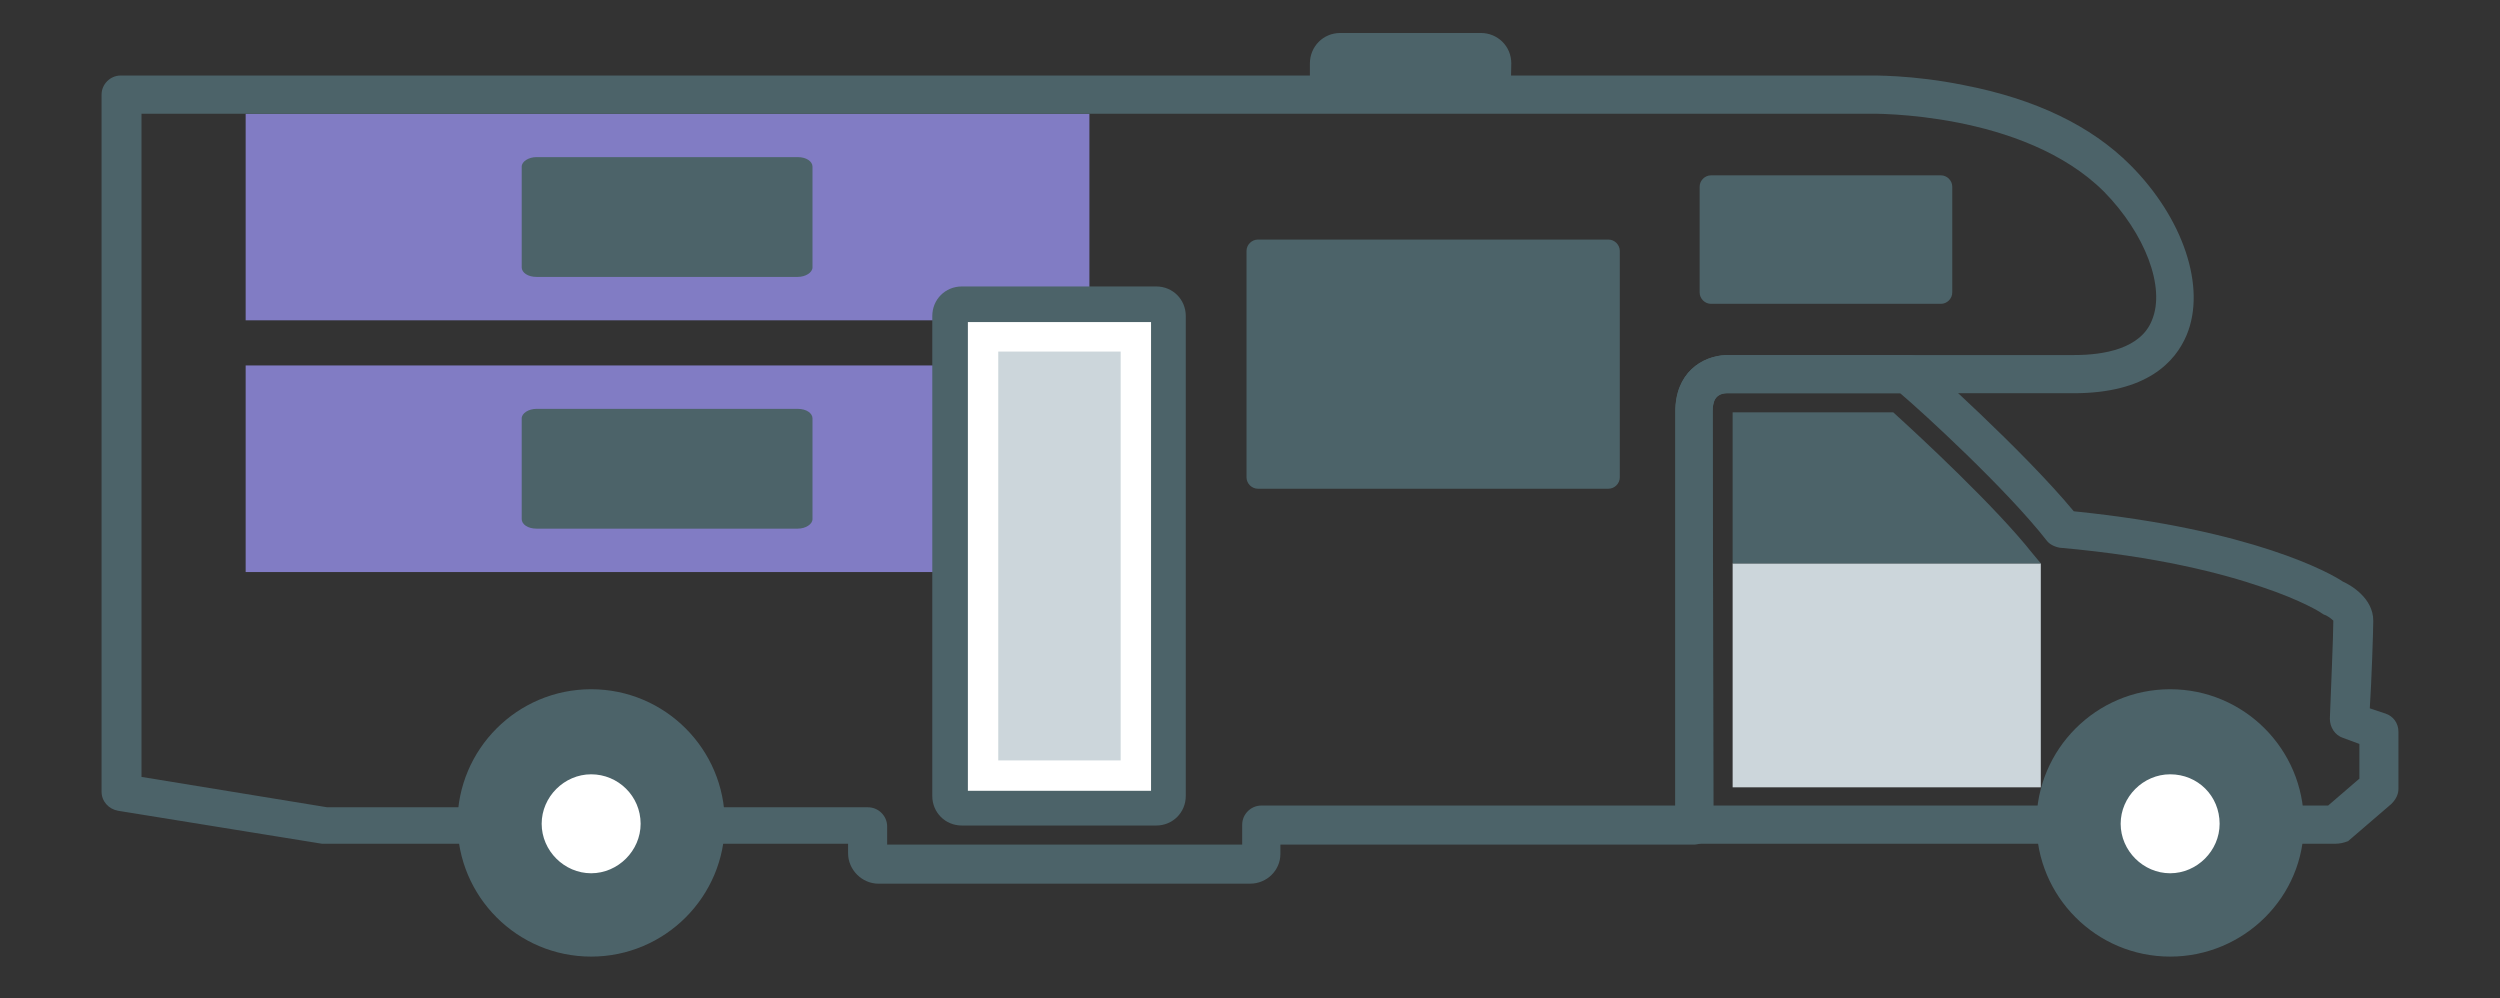 <?xml version="1.0" encoding="utf-8"?>
<!-- Generator: Adobe Illustrator 19.1.0, SVG Export Plug-In . SVG Version: 6.00 Build 0)  -->
<svg version="1.1" id="Layer_1" xmlns="http://www.w3.org/2000/svg" xmlns:xlink="http://www.w3.org/1999/xlink" x="0px" y="0px"
	 viewBox="119 -32 288 115" style="enable-background:new 119 -32 288 115;" xml:space="preserve">
<rect x="119" y="-32" width="288" height="115" fill="#333333" stroke="none"/>
<style type="text/css">
	.st0{fill:#817CC4;}
	.st1{fill:#4C6369;}
	.st2{fill:none;}
	.st3{fill:#CCD6DB;}
	.st4{fill:#FFFFFF;}
</style>
<g>
	<rect x="147.3" y="-18.9" class="st0" width="97.2" height="23.8"/>
	<rect x="147.3" y="10.1" class="st0" width="97.2" height="23.8"/>
	<g>
		<path class="st1" d="M179.1,27.8c0,0.6,0.7,1.1,1.7,1.1h30.1c0.9,0,1.7-0.5,1.7-1.1V16.2c0-0.6-0.7-1.1-1.7-1.1h-30.1
			c-0.9,0-1.7,0.5-1.7,1.1C179.1,16.2,179.1,27.8,179.1,27.8z"/>
	</g>
	<g>
		<path class="st1" d="M179.1-1.2c0,0.6,0.7,1.1,1.7,1.1h30.1c0.9,0,1.7-0.5,1.7-1.1v-11.6c0-0.6-0.7-1.1-1.7-1.1h-30.1
			c-0.9,0-1.7,0.5-1.7,1.1C179.1-12.9,179.1-1.2,179.1-1.2z"/>
	</g>
	<g>
		<path class="st1" d="M293-19.4c-4.1,0-17.8,0-23.1,0v-5.3c0-1.9,1.5-3.5,3.5-3.5h16.2c1.9,0,3.5,1.5,3.5,3.5L293-19.4L293-19.4z"
			/>
	</g>
	<g>
		<path class="st2" d="M317.9,11.1h0.2C318.1,11.1,318,11.1,317.9,11.1z"/>
	</g>
	<g>
		<path class="st1" d="M388,65.2h-73.8c-1.2,0-2.2-1-2.2-2.2V15.4c0-4.4,3-6.4,5.9-6.5c0,0,0,0,0.1,0h20.9c0.5,0,1.1,0.2,1.5,0.6
			c0.5,0.4,11.7,10.4,17.5,17.4c20.7,2.1,29.7,7.2,31,8.1c0.9,0.4,3.5,1.9,3.5,4.5c0,1.1-0.2,7.1-0.4,10.1l1.8,0.6
			c0.9,0.3,1.5,1.1,1.5,2.1v6.6c0,0.6-0.3,1.2-0.8,1.7l-5,4.3C389,65.1,388.5,65.2,388,65.2z M316.4,60.8h70.8l3.6-3.1v-4l-1.9-0.7
			c-0.9-0.3-1.5-1.2-1.5-2.2c0.1-2.7,0.4-9.6,0.4-11.3c-0.2-0.2-0.7-0.6-1.1-0.7c-0.1-0.1-0.2-0.1-0.3-0.2c0,0-2.1-1.4-6.9-3
			c-4.4-1.5-11.9-3.5-23.2-4.5c-0.6-0.1-1.2-0.4-1.5-0.8c-4.6-5.9-14.3-14.8-16.9-17h-20c-1.4,0.1-1.6,1.1-1.6,2.1L316.4,60.8
			L316.4,60.8z"/>
	</g>
	<g>
		<polygon class="st3" points="318.6,58.7 354.1,58.7 354.1,33 354.1,32.9 318.6,32.9 		"/>
	</g>
	<g>
		<path class="st1" d="M337.1,15.5h-18.5v17.4h35.5l-1-1.2C348.9,26.4,340.3,18.4,337.1,15.5z"/>
	</g>
	<g>
		<circle class="st4" cx="369" cy="62.8" r="10.6"/>
		<path class="st1" d="M369,78.2c-8.5,0-15.4-6.9-15.4-15.4s6.9-15.4,15.4-15.4s15.4,6.9,15.4,15.4C384.5,71.3,377.5,78.2,369,78.2z
			 M369,57.2c-3.1,0-5.7,2.6-5.7,5.7c0,3.1,2.6,5.7,5.7,5.7s5.7-2.6,5.7-5.7C374.7,59.7,372.2,57.2,369,57.2z"/>
	</g>
	<g>
		<path class="st1" d="M343.9,1.7c0,0.7-0.6,1.3-1.3,1.3h-26.5c-0.7,0-1.3-0.6-1.3-1.3v-12.2c0-0.7,0.6-1.3,1.3-1.3h26.5
			c0.7,0,1.3,0.6,1.3,1.3V1.7z"/>
	</g>
	<g>
		<path class="st4" d="M253.6,59.7c0,0.8-0.6,1.4-1.4,1.4h-22.4c-0.8,0-1.4-0.6-1.4-1.4V4.4c0-0.8,0.6-1.4,1.4-1.4h22.4
			c0.8,0,1.4,0.6,1.4,1.4V59.7z"/>
		<path class="st1" d="M252.2,63.1h-22.4c-1.9,0-3.4-1.5-3.4-3.4V4.4c0-1.9,1.5-3.4,3.4-3.4h22.4c1.9,0,3.4,1.5,3.4,3.4v55.3
			C255.6,61.6,254.1,63.1,252.2,63.1z M230.5,59.1h21.1v-54h-21.1V59.1z"/>
	</g>
	<g>
		<path class="st1" d="M305.6,23c0,0.7-0.6,1.3-1.3,1.3h-40.4c-0.7,0-1.3-0.6-1.3-1.3V-3.1c0-0.7,0.6-1.3,1.3-1.3h40.4
			c0.7,0,1.3,0.6,1.3,1.3V23L305.6,23z"/>
	</g>
	<g>
		<path class="st1" d="M263,69.8h-42.8c-1.9,0-3.5-1.6-3.5-3.5v-1.1h-60.2c-0.1,0-0.2,0-0.4,0l-23.5-3.8c-1.1-0.2-1.9-1.1-1.9-2.2
			v-80.3c0-1.2,1-2.2,2.2-2.2h201.3c0.4,0,5.1-0.1,11,1.1c8.3,1.6,14.7,4.7,19.2,9.2c6.1,6.1,8.8,14.1,6.5,19.6
			c-1.3,3.1-4.6,6.7-13,6.7H318c-0.1,0-0.1,0-0.1,0l0,0c-1.4,0-1.6,1.1-1.6,2.1v47.7c0,1.2-1,2.2-2.2,2.2h-47.6v1.1
			C266.5,68.2,265,69.8,263,69.8z M221.2,65.3h40.9V63c0-1.2,1-2.2,2.2-2.2H312V15.4c0-4.4,3-6.4,5.9-6.5c0.1,0,0.2,0,0.3,0H358
			c3.3,0,7.6-0.7,8.9-4c1.6-3.8-0.8-10-5.5-14.8l0,0c-9.3-9.3-26.8-9-27-9l0,0H135.3v76.4l21.4,3.5H219c1.2,0,2.2,1,2.2,2.2V65.3z"
			/>
	</g>
	<g>
		<circle class="st4" cx="187.1" cy="62.8" r="10.6"/>
		<path class="st1" d="M187.1,78.2c-8.5,0-15.4-6.9-15.4-15.4s6.9-15.4,15.4-15.4s15.4,6.9,15.4,15.4S195.6,78.2,187.1,78.2z
			 M187.1,57.2c-3.1,0-5.7,2.6-5.7,5.7c0,3.1,2.6,5.7,5.7,5.7s5.7-2.6,5.7-5.7C192.8,59.7,190.2,57.2,187.1,57.2z"/>
	</g>
	<g>
		<rect x="234" y="8.5" class="st3" width="14.1" height="47.1"/>
	</g>
</g>
</svg>
